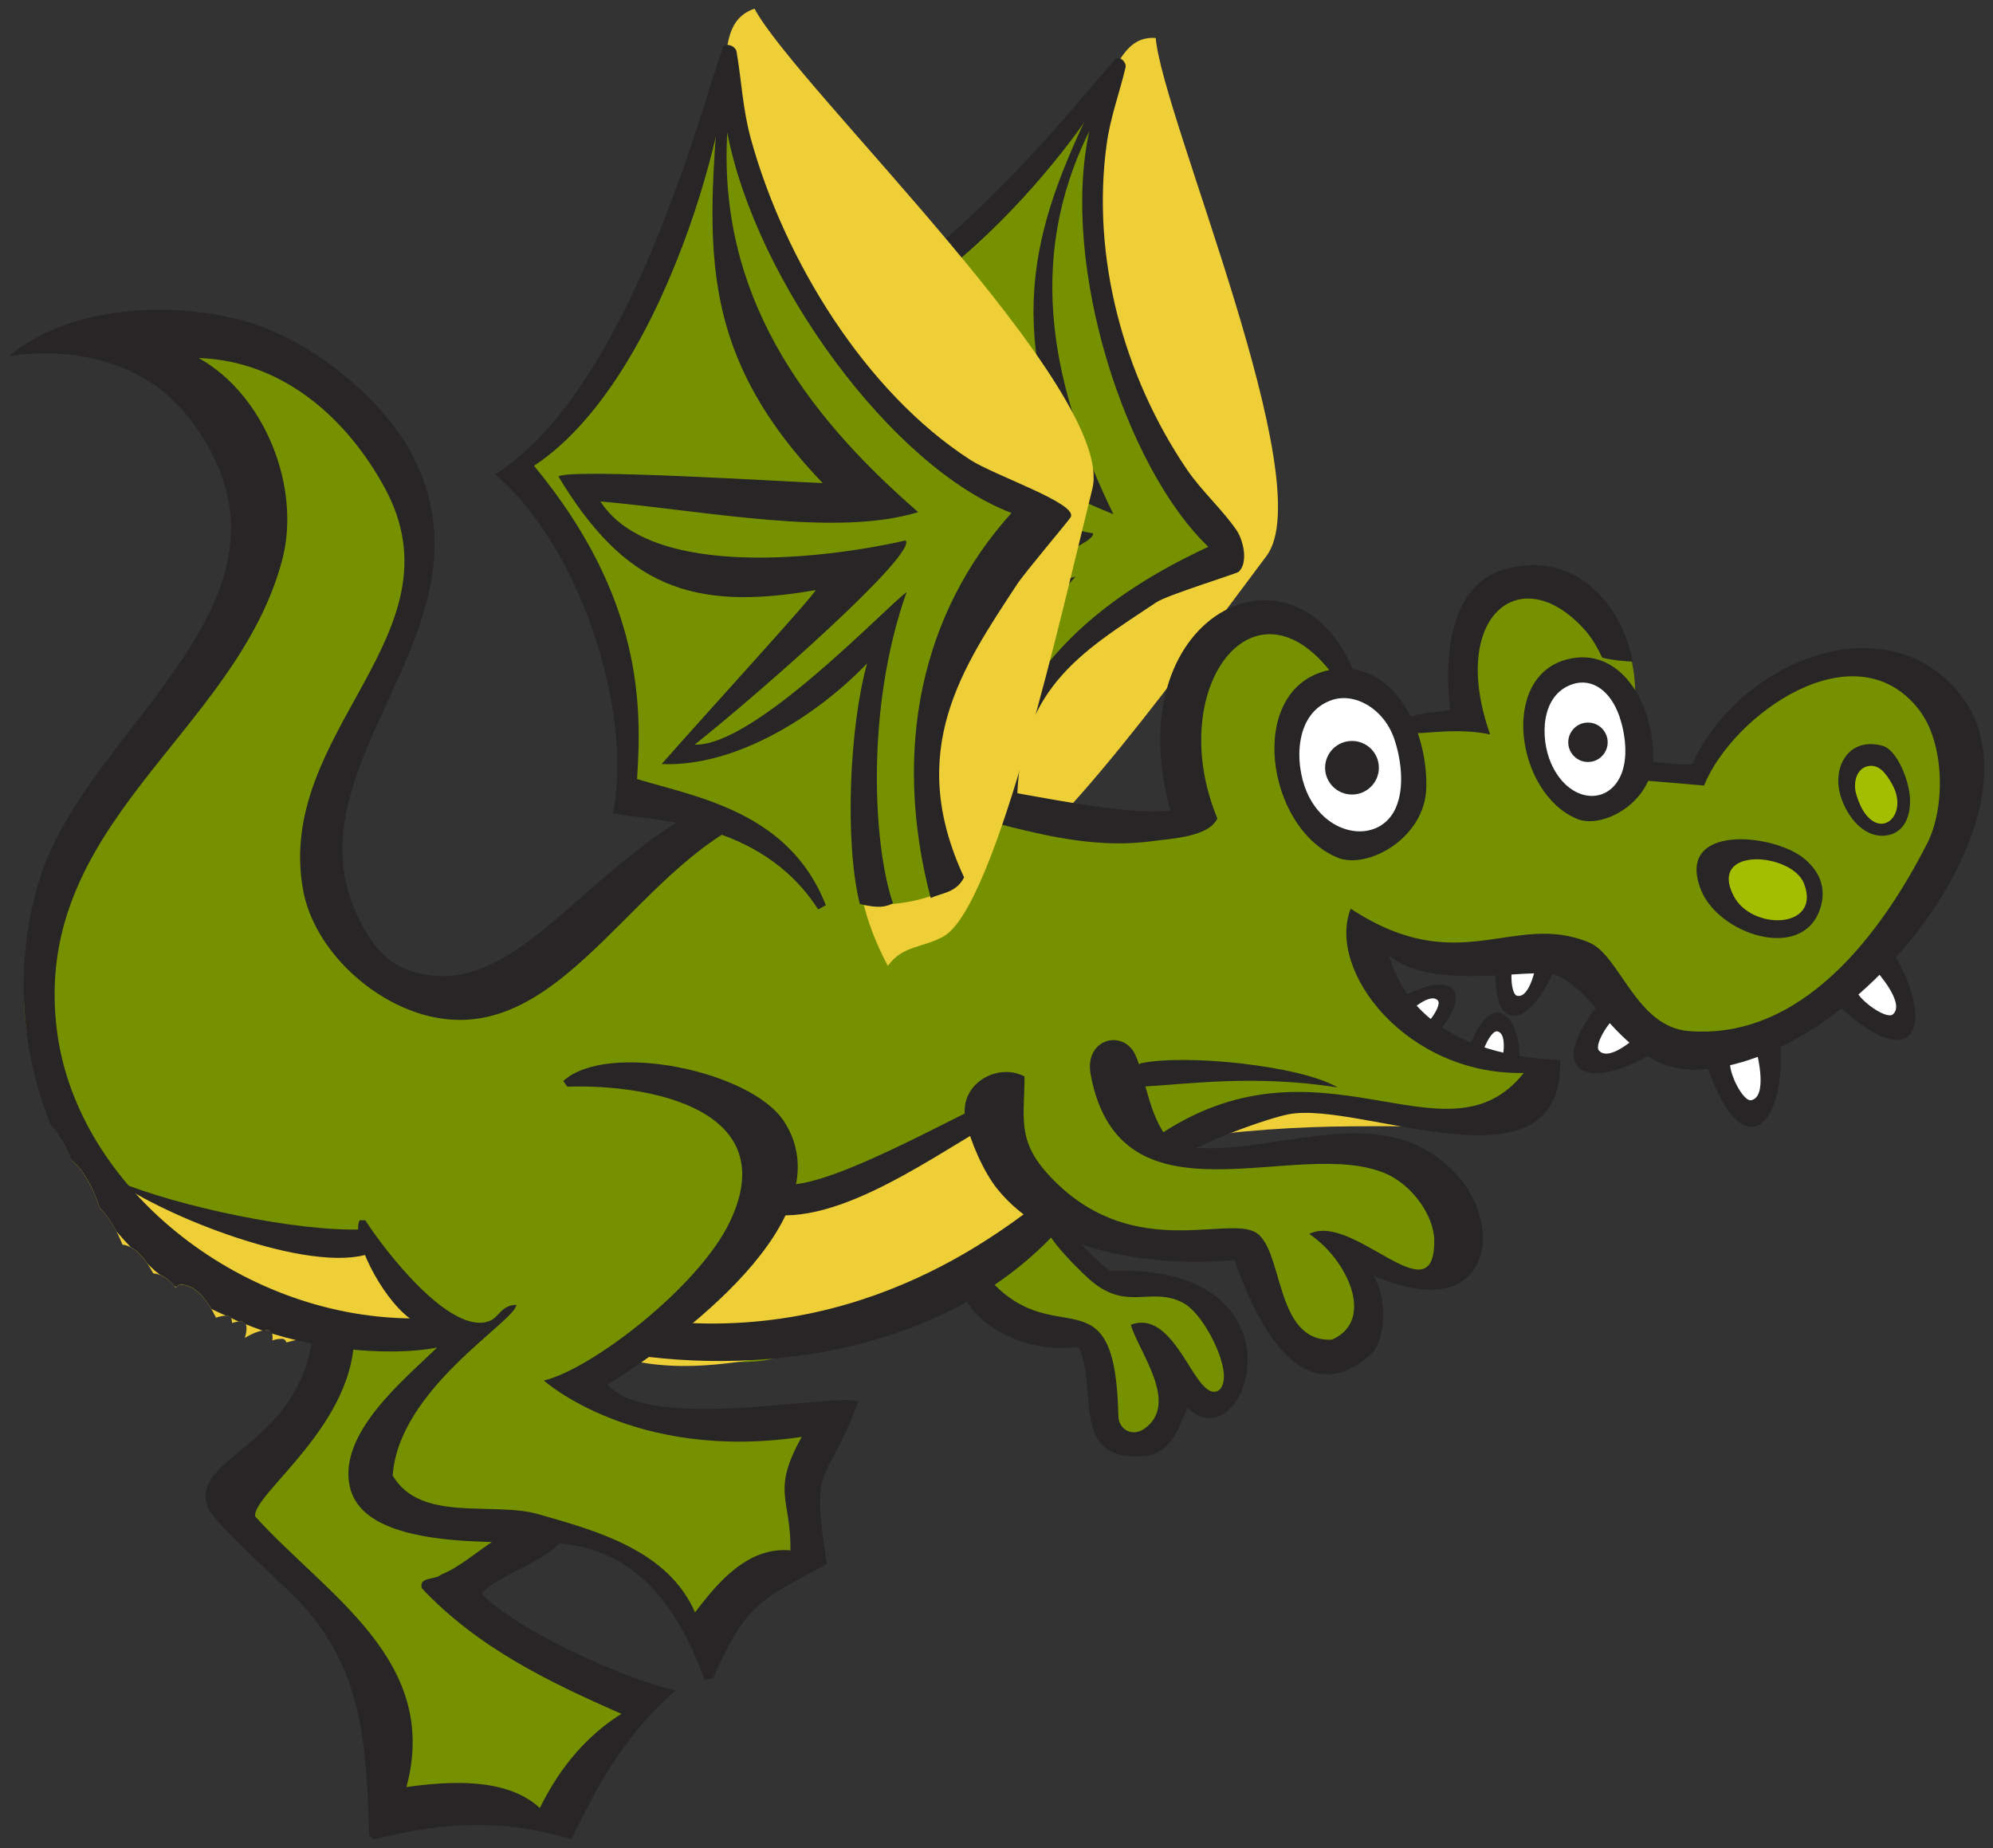 <svg xmlns="http://www.w3.org/2000/svg" xmlns:xlink="http://www.w3.org/1999/xlink" version="1.1" width="131.99" height="122.386" viewBox="-0.268 -0.404 131.99 122.386">
  <rect x="-0.268" y="-0.404" width="131.99" height="122.386" fill="#333333" stroke="none"/>
  <!-- Exported by Scratch - http://scratch.mit.edu/ -->
  <g id="ID0.9019007384777069">
    <path id="ID0.3829690502025187" fill="#EFCF38" d="M 61.144 57.931 C 60.495 50.556 64.487 46.818 68.102 40.245 C 63.035 40.686 59.155 43.501 55.095 41.247 C 60.15 39.536 64.972 38.357 69.542 35.579 C 67.989 33.953 65.63 34.011 63.477 33.35 C 59.371 32.078 56.454 29.134 55.754 24.892 L 70.624 31.339 C 70.047 26.45 67.52 21.326 68.965 15.788 C 70.017 11.753 70.355 9.245 72.66 5.686 C 73.725 4.029 74.263 1.961 76.271 2.112 C 76.737 7.416 87.243 31.601 83.606 36.416 C 79.208 42.243 68.572 57.154 64.91 57.603 C 63.453 57.763 62.449 57.134 61.144 57.931 Z " stroke-width="1.152"/>
    <path id="ID0.5628631277941167" fill="#769100" d="M 66.397 55.128 C 63.143 55.195 61.69 54.072 58.887 53.109 C 59.009 51.142 57.462 48.733 55.941 46.39 C 55.217 45.246 51.513 44.428 51.074 43.162 C 50.515 41.647 51.981 40.802 52.434 39.262 C 53.557 35.644 54.284 33.495 54.085 29.731 C 53.916 26.682 50.522 22.708 53.445 21.702 C 56.687 20.605 57.959 19.809 60.762 17.806 C 66.858 13.428 68.98 9.985 73.107 4.8 C 72.856 7.168 71.517 13.544 71.774 16.456 C 72.296 22.409 74.21 25.567 76.589 31.031 C 77.575 33.325 82.048 35.062 80.198 36.755 C 77.987 38.773 75.701 39.147 73.153 40.704 C 68.493 43.554 65.697 48.504 66.397 55.128 Z " stroke-width="1.152"/>
    <path id="ID0.23389370134100318" fill="#272525" d="M 67.103 53.668 C 66.306 54.337 65.628 53.345 64.863 53.367 C 66.216 44.238 72.473 39.194 79.757 35.807 C 74.253 30.561 69.937 17.138 71.873 8.287 C 67.589 16.931 69.438 25.385 73.473 33.652 C 67.953 31.413 61.384 27.75 55.827 24.797 C 56.775 30.354 67.426 34.088 72.117 34.916 C 72.421 35.937 60.647 39.876 55.703 41.249 C 58.9 42.743 69.264 38.207 70.957 37.782 C 65.942 43.239 63.158 50.989 62.898 54.6 C 62.188 54.691 61.599 54.258 61.054 53.875 C 61.668 50.086 64.637 43.885 67.101 40.79 C 63.316 42.423 57.584 43.509 53.424 41.552 C 57.125 39.769 65.821 35.802 65.99 35.554 C 58.613 33.855 55.55 30.848 54.49 23.309 C 55.342 23.128 68.455 29.482 70.257 30.317 C 66.047 19.203 68.773 12.988 73.596 3.494 C 73.969 3.306 74.346 3.753 74.273 4.061 C 73.86 5.806 73.26 7.371 73.017 9.183 C 72.01 16.626 74.128 24.47 78.322 30.664 C 79.307 32.115 80.671 33.319 81.626 34.712 C 82.066 35.354 82.425 36.849 81.764 37.465 C 81.637 37.584 77.024 39.005 76.319 39.479 C 71.388 42.77 66.821 45.294 67.103 53.668 Z " stroke-width="1.152"/>
    <path id="ID0.6381147354841232" fill="#272525" d="M 73.771 3.438 C 74.178 5.071 63.339 20.319 53.396 22.151 C 56.308 31.949 53.682 37.928 51.718 41.803 C 54.545 44.166 59.344 47.136 59.153 53.151 L 58.633 53.197 C 57.551 46.837 51.478 44.434 49.582 43.138 C 53.222 37.826 53.958 27.371 51.054 21.731 C 61.411 19.967 73.049 3.554 73.771 3.438 Z " stroke-width="1.152"/>
    <path id="ID0.5484759383834898" fill="#EFCF38" d="M 73.8 70.803 C 77.86 70.227 80.189 69.58 84.195 70.37 C 86.253 70.767 87.482 71.272 89.356 72.206 C 91.197 73.123 92.028 73.84 94.085 74.184 C 89.356 74.184 86.684 74.114 81.957 74.543 C 79.72 74.741 78.493 75.57 76.253 75.331 C 74.522 75.151 74.45 72.384 73.8 70.803 Z " stroke-width="1.152"/>
    <path id="ID0.5033106156624854" fill="#769100" d="M 123.174 43.199 C 117.978 43.379 116.027 47.189 112.202 50.675 C 110.649 52.077 108.845 50.531 106.715 50.531 C 109.133 46.361 108.268 39.748 103.541 38.599 C 101.121 38.023 98.774 38.311 97.332 40.323 C 95.741 42.516 96.465 44.564 96.465 47.296 C 94.409 46.829 93.037 47.008 90.977 47.512 C 89.174 43.162 83.797 39.389 80.007 42.193 C 76.182 45.032 76.615 49.2 78.852 53.694 C 68.927 55.311 63.151 49.56 53.442 51.968 C 47.379 53.478 45.212 57.001 40.015 60.45 C 36.082 63.039 32.906 64.549 28.25 65.267 C 23.522 65.986 19.804 55.923 21.824 51.609 C 24.098 46.756 25.795 44.636 27.31 39.459 C 27.996 37.052 27.563 35.469 27.094 33.062 C 26.407 29.719 25.108 28.928 22.545 26.665 C 20.451 24.831 19.73 22.675 17.059 21.921 C 14.389 21.166 12.657 21.85 9.84 22.065 C 10.779 24.545 12.836 25.12 14.028 27.529 C 16.337 32.165 16.301 36.046 13.884 40.611 C 9.878 48.195 5.294 51.178 2.479 59.157 C 0.1 65.869 1.598 71.074 5.077 77.035 C 5.332 77.362 5.564 77.767 5.781 78.208 C 5.884 78.377 5.982 78.541 6.088 78.71 C 7.894 81.631 9.233 83.171 11.684 84.682 C 11.693 84.681 11.698 84.671 11.707 84.671 C 12.264 84.671 12.773 85.017 13.229 85.561 C 13.306 85.602 13.372 85.64 13.451 85.682 C 16.267 87.119 17.638 87.518 20.814 87.766 C 20.49 91.972 17.493 93.516 15.905 97.398 C 15.003 99.663 17.023 101.28 18.647 103.148 C 23.195 108.325 25.288 112.456 25.288 119.251 C 29.114 119.826 36.549 120.114 36.549 120.114 C 36.549 120.114 39.618 115.909 42.179 113.069 L 29.619 105.306 C 32.579 103.112 34.888 100.632 38.426 101.712 C 40.484 102.321 41.89 102.86 43.191 104.588 C 44.164 105.88 45.789 107.894 45.789 107.894 C 45.789 107.894 48.244 105.809 49.831 104.588 C 51.13 103.581 53.26 104.263 53.729 102.717 C 54.162 101.317 53.044 100.452 53.007 98.98 C 52.935 96.788 54.09 95.71 54.45 93.516 C 51.31 92.582 49.361 94.629 46.076 94.522 C 42.936 94.415 41.637 92.401 38.569 91.645 C 39.495 90.489 40.454 89.278 41.673 89.203 C 44.16 89.052 48.56 90.432 51.419 89.419 C 55.895 87.838 57.121 87.227 61.814 86.472 C 62.824 86.328 63.258 85.178 64.269 85.322 C 65.568 85.539 65.677 87.081 66.867 87.623 C 68.853 88.558 71.451 87.839 72.064 89.924 C 72.715 92.08 71.632 94.596 73.653 95.529 C 75.422 96.355 76.94 93.98 77.407 92.08 C 79.211 92.08 81.666 92.726 81.882 90.929 C 82.138 88.699 81.015 87.119 79.283 85.754 C 77.598 84.426 75.482 84.941 73.653 84.494 C 72.114 84.12 70.768 82.878 70.188 81.153 C 74.679 81.451 82.025 82.303 82.025 82.303 C 82.025 82.303 82.895 84.582 83.47 85.322 C 84.986 87.264 86.9 90.101 88.812 88.629 C 90.762 87.117 90.762 84.567 89.824 82.303 C 92.171 83.453 95.492 85.251 96.465 82.878 C 97.439 80.471 95.275 78.456 93.144 76.984 C 90.618 75.257 88.595 75.688 85.491 75.906 C 82.93 76.086 81.267 76.048 78.703 75.546 C 79.932 73.067 83.323 72.598 86.066 72.598 C 92.493 72.598 98.415 76.515 101.66 70.945 C 99.021 69.219 96.858 69.795 94.007 68.501 C 91.263 67.277 89.963 64.907 89.963 61.887 C 93.32 64.115 96.206 63.036 100.214 63.036 C 104.146 63.036 105.663 66.955 109.308 68.428 C 112.595 69.757 114.037 68.569 117.395 67.35 C 121.87 65.732 124.361 63.827 126.778 59.729 C 130.139 54.019 129.78 42.984 123.174 43.199 Z " stroke-width="1.152"/>
    <path id="ID0.11428506067022681" fill="#272525" d="M 106.611 64.936 C 107.551 65.779 109.589 67.387 110.377 68.384 C 109.542 69.422 105.545 71.551 104.265 70.27 C 103.011 69.018 105.859 65.668 106.611 64.936 Z " stroke-width="1.152"/>
    <path id="ID0.2568365065380931" fill="#FFFFFF" d="M 105.628 69.171 C 105.275 68.782 106.374 66.993 107.139 66.644 C 107.763 67.114 108.464 67.936 108.464 67.936 C 108.464 67.936 106.39 70.014 105.628 69.171 Z " stroke-width="1.152"/>
    <path id="ID0.8674168363213539" fill="#EFCF38" d="M 25.649 84.317 C 24.658 83.205 24.332 81.765 22.834 81.73 C 19.676 81.621 17.979 80.741 14.821 80.507 C 9.874 80.138 7.337 77.814 3.846 75.104 C 4.069 75.501 4.272 75.947 4.457 76.424 C 5.233 77.01 5.88 78.225 6.364 79.63 C 6.938 80.146 7.435 81.007 7.842 82.018 C 8.627 82.113 9.315 82.861 9.882 83.923 C 10.428 83.96 10.927 84.314 11.371 84.87 C 11.467 84.751 11.573 84.67 11.707 84.67 C 12.626 84.67 13.413 85.575 14.038 86.858 C 14.28 86.776 14.516 86.722 14.739 86.722 C 14.996 86.722 15.098 86.911 15.097 87.211 C 15.304 87.148 15.506 87.105 15.699 87.105 C 16.097 87.105 16.139 87.54 15.952 88.196 C 16.47 87.882 16.971 87.681 17.426 87.681 C 17.734 87.681 17.824 87.945 17.77 88.361 C 17.983 88.295 18.189 88.257 18.387 88.257 C 18.558 88.257 18.647 88.355 18.7 88.496 C 18.719 88.493 18.737 88.485 18.755 88.483 C 19.282 88.334 19.84 88.224 20.455 88.196 C 23.522 88.052 25.327 88.5 28.323 87.765 C 28.213 86.078 26.769 85.577 25.649 84.317 Z " stroke-width="1.152"/>
    <path id="ID0.7835018429905176" fill="#EFCF38" d="M 40.953 89.564 C 43.462 87.693 45.61 87.245 47.234 84.533 C 48.551 82.323 49.184 80.509 51.566 79.573 C 56.853 77.469 59.524 75.565 64.993 73.894 C 66.132 76.75 67.609 77.811 69.037 80.436 C 65.735 82.896 64.165 84.623 60.591 86.833 C 58.028 88.416 56.24 88.632 53.298 89.062 C 48.876 89.708 45.322 90.644 40.953 89.564 Z " stroke-width="1.152"/>
    <path id="ID0.026084103621542454" fill="#272525" d="M 98.921 62.383 C 99.904 62.504 101.935 62.623 102.892 62.912 C 102.825 63.951 101.221 67.105 99.822 66.857 C 98.452 66.613 98.767 63.19 98.921 62.383 Z " stroke-width="1.152"/>
    <path id="ID0.5959749547764659" fill="#FFFFFF" d="M 100.201 65.539 C 99.797 65.446 99.697 63.808 100.03 63.242 C 100.64 63.266 101.462 63.48 101.462 63.48 C 101.462 63.48 101.07 65.74 100.201 65.539 Z " stroke-width="1.152"/>
    <path id="ID0.3889640555717051" fill="#272525" d="M 100.22 70.37 C 100.547 69.494 100.295 66.977 99.055 66.673 C 98.045 66.424 97.185 68.407 96.825 69.495 C 97.275 69.896 99.779 70.316 100.22 70.37 Z " stroke-width="1.152"/>
    <path id="ID0.7101151440292597" fill="#FFFFFF" d="M 98.884 67.894 C 98.52 67.822 97.834 69.132 97.9 69.717 C 98.408 69.921 99.165 70.045 99.165 70.045 C 99.165 70.045 99.67 68.045 98.884 67.894 Z " stroke-width="1.152"/>
    <path id="ID0.493751528672874" fill="#272525" d="M 91.611 66.354 C 92.212 65.633 95.054 64.182 95.94 65.099 C 96.662 65.846 95.368 67.578 94.601 68.433 C 94.028 68.248 91.88 66.708 91.611 66.354 Z " stroke-width="1.152"/>
    <path id="ID0.8861293531954288" fill="#FFFFFF" d="M 94.965 65.859 C 95.208 66.138 94.413 67.383 93.871 67.62 C 93.438 67.28 92.954 66.694 92.954 66.694 C 92.954 66.694 94.438 65.255 94.965 65.859 Z " stroke-width="1.152"/>
    <path id="ID0.2781149777583778" fill="#272525" d="M 120.883 65.582 C 121.777 64.692 123.496 62.749 124.54 62.017 C 125.536 62.903 127.462 66.986 126.111 68.194 C 124.79 69.376 121.577 66.366 120.883 65.582 Z " stroke-width="1.152"/>
    <path id="ID0.8239121972583234" fill="#FFFFFF" d="M 125.079 66.779 C 124.671 67.109 122.935 65.923 122.624 65.144 C 123.129 64.549 123.99 63.895 123.99 63.895 C 123.99 63.895 125.965 66.067 125.079 66.779 Z " stroke-width="1.152"/>
    <path id="ID0.8275905447080731" fill="#272525" d="M 112.565 69.437 C 113.775 69.069 116.209 68.161 117.474 68.002 C 117.936 69.249 117.711 73.757 115.951 74.193 C 114.225 74.612 112.808 70.454 112.565 69.437 Z " stroke-width="1.152"/>
    <path id="ID0.6078113722614944" fill="#FFFFFF" d="M 115.704 72.456 C 115.187 72.558 114.214 70.701 114.307 69.867 C 115.032 69.576 116.101 69.4 116.101 69.4 C 116.101 69.4 116.825 72.241 115.704 72.456 Z " stroke-width="1.152"/>
    <path id="ID0.813866080250591" fill="#272525" d="M 77.245 53.269 C 72.356 53.839 60.796 50.148 54.223 50.709 C 40.618 51.873 35.927 65.509 27.882 64.144 C 25.508 63.745 24.366 62.296 23.385 60.2 C 18.643 50.094 33.022 41.158 27.025 29.703 C 25.031 25.895 20.229 22.092 16.103 20.907 C 11.178 19.491 4.371 19.788 0.308 23.199 C 0.308 23.199 7.966 21.596 12.355 27.411 C 21.222 39.159 5.483 47.558 2.343 57.854 C 0.699 63.242 1.036 68.948 3.074 74.051 C 3.604 74.604 4.062 75.446 4.442 76.415 C 5.225 76.997 5.876 78.211 6.363 79.63 C 6.759 79.986 7.117 80.512 7.436 81.134 C 7.744 81.493 8.065 81.843 8.391 82.19 C 8.796 82.405 9.168 82.788 9.506 83.289 C 9.669 83.44 9.819 83.601 9.987 83.745 C 10.1 83.842 10.218 83.925 10.333 84.018 C 10.67 84.152 10.983 84.417 11.278 84.76 C 11.316 84.787 11.355 84.81 11.393 84.836 C 11.483 84.736 11.585 84.671 11.707 84.671 C 12.478 84.671 13.16 85.313 13.731 86.274 C 14.054 86.443 14.383 86.579 14.71 86.729 C 14.72 86.729 14.73 86.724 14.739 86.724 C 14.873 86.724 14.958 86.784 15.018 86.871 C 15.203 86.952 15.384 87.051 15.57 87.128 C 15.611 87.126 15.657 87.108 15.697 87.108 C 15.844 87.108 15.929 87.181 15.988 87.286 C 16.378 87.438 16.769 87.596 17.158 87.726 C 17.247 87.713 17.339 87.683 17.424 87.683 C 17.589 87.683 17.677 87.777 17.732 87.907 C 22.278 89.306 26.633 89.254 28.683 88.835 C 26.497 90.959 22.102 94.514 22.901 98.057 C 23.883 102.407 33.116 101.584 36.5 101.787 C 41.948 102.118 44.635 106.067 46.404 110.849 L 46.94 110.743 C 49.213 105.777 49.845 105.677 54.489 103.176 C 53.394 96.132 54.383 98.286 56.578 92.405 C 55.197 91.797 42.707 94.521 39.98 91.285 C 44.461 88.5 55.849 80.267 51.651 73.851 C 49.456 70.493 39.925 68.532 37.035 71.186 L 37.301 71.559 C 42.833 71.378 51.619 73.084 48.064 80.516 C 46.012 84.808 38.917 90.266 35.751 91.02 C 35.751 91.02 41.729 96.403 52.83 94.751 C 50.784 98.406 52.13 98.836 52.081 102.269 C 49.279 102.008 47.279 104.366 45.764 106.376 C 43.967 102.276 39.316 100.99 35.377 99.868 C 32.362 99.011 27.567 100.455 25.738 97.307 C 26.136 91.555 33.884 87.086 33.931 86.003 C 32.896 86.043 32.82 86.808 32.163 87.071 C 29.556 88.103 25.12 82.287 23.926 80.405 L 23.553 80.405 C 22.959 81.481 25 85.541 26.877 86.905 C 15.472 86.761 4.882 78.15 3.521 67.984 C 1.668 54.137 15.287 48.287 18.405 36.742 C 19.716 31.888 17.267 25.743 12.889 23.306 C 18.431 23.485 22.686 27.269 25.204 31.889 C 30.5 41.607 17.937 48.007 19.797 58.495 C 20.513 62.536 24.523 66.186 28.524 66.972 C 37.382 68.721 42.165 56.138 50.638 53.376 C 60.22 50.253 67.448 56.473 76.069 55.296 C 77.291 55.128 79.765 55.032 80.354 53.803 C 76.69 44.925 83.185 36.73 88.545 45.058 L 89.754 45.069 C 86.314 34.259 73.513 39.748 77.245 53.269 Z " stroke-width="1.152"/>
    <path id="ID0.40037573827430606" fill="#272525" d="M 99.355 37.304 C 104.055 35.938 107.178 39.697 107.862 43.416 C 107.184 43.372 106.53 43.321 105.843 43.148 C 105.523 42.489 105.18 41.842 104.607 41.219 C 100.368 36.612 95.675 40.468 98.418 48.232 C 96.324 47.801 94.433 48.158 93.464 48.15 C 92.932 47.819 92.861 48.031 92.933 47.137 C 93.829 46.754 94.833 46.807 95.772 46.604 C 95.311 42.767 95.89 38.31 99.355 37.304 Z " stroke-width="1.152"/>
    <path id="ID0.507999814581126" fill="#272525" d="M 91.725 62.877 C 92.93 67.076 96.879 69.542 103.053 69.795 C 103.299 78.998 89.866 72.448 85.061 73.389 C 83.591 73.678 79.097 75.285 77.535 76.474 C 76.737 76.74 76.134 75.009 76.134 75.009 C 87.087 67.325 95.465 77.179 100.645 70.651 C 92.863 70.81 87.567 63.866 89.186 59.773 C 96.4 64.516 99.949 59.923 104.976 62.012 C 107.02 62.862 108.071 67.597 111.568 67.877 C 119.055 68.481 124.294 61.469 127.361 55.455 C 128.593 53.038 128.521 48.795 126.826 46.604 C 122.606 41.147 114.512 46.881 112.584 51.616 L 108.666 51.286 C 108.423 50.851 108.649 50.355 108.932 50.008 C 109.856 50.102 111.122 50.316 111.815 50.183 C 114.839 43.488 124.561 39.341 129.556 45.592 C 135.738 53.331 122.614 70.152 112.048 70.437 C 107.35 70.564 105.425 65.015 102.675 64.144 C 101.146 63.661 94.603 65.277 91.725 62.877 Z " stroke-width="1.152"/>
    <path id="ID0.05830907728523016" fill="#272525" d="M 88.312 71.607 C 82.758 70.742 78.403 71.398 75.352 71.558 C 75.352 70.758 74.477 70.385 75.28 70.012 C 78.225 69.373 85.901 70.169 88.312 71.607 Z " stroke-width="1.152"/>
    <path id="ID0.5072658923454583" fill="#272525" d="M 67.162 73.022 C 62.94 75.103 56.434 80.336 51.3 80.073 C 50.929 79.486 51.481 78.59 51.728 78.047 C 55.175 78.278 65.215 72.166 66.626 72.009 C 66.819 72.401 67.277 72.533 67.162 73.022 Z " stroke-width="1.152"/>
    <path id="ID0.7043810402974486" fill="#272525" d="M 23.701 81.011 C 23.985 81.275 24.413 82.164 24.278 82.594 C 20.236 84.03 10.338 80.021 7.464 77.809 C 11.497 79.488 19.393 81.172 23.701 81.011 Z " stroke-width="1.152"/>
    <path id="ID0.3246458079665899" fill="#272525" d="M 70.711 80.007 C 63.403 89.06 50.555 90.787 40.881 89.205 L 44.058 87.121 C 58.063 88.344 67.2 80.16 69.304 78.674 C 70.028 78.763 70.711 80.007 70.711 80.007 Z " stroke-width="1.152"/>
    <path id="ID0.08801425294950604" fill="#272525" d="M 69.858 80.392 C 70.978 81.512 71.947 82.805 73.23 83.752 C 86.795 83.221 82.287 96.654 78.371 92.816 C 77.778 94.186 77.273 95.857 75.534 96.015 C 70.427 96.479 72.551 91.311 71.129 88.777 C 65.503 89.591 61.181 84.146 64.877 83.859 C 69.469 89.643 73.579 83.26 73.799 93.376 C 73.818 94.264 74.726 94.782 75.534 94.202 C 77.861 92.529 75.156 89.152 74.622 87.326 C 77.042 86.407 78.353 90.347 79.495 91.43 C 80.224 92.153 80.873 91.65 80.779 90.523 C 80.66 89.101 79.283 86.513 78.103 85.885 C 75.923 84.723 74.309 86.559 71.785 84.231 C 71.44 83.916 67.221 79.985 69.858 80.392 Z " stroke-width="1.152"/>
    <path id="ID0.7854397711344063" fill="#272525" d="M 23.169 87.604 C 23.527 93.816 16.348 98.583 16.637 100.027 C 21.365 105.249 28.91 109.543 26.649 117.941 C 29.377 117.559 33.267 117.267 35.483 119.328 C 36.159 117.977 37.703 115.085 40.891 113.092 C 36.044 110.972 31.358 108.699 27.666 104.773 C 27.452 103.989 28.567 104.246 28.952 103.866 C 31.174 103.014 33.743 99.735 36.127 100.666 C 36.429 100.786 36.86 100.783 36.929 101.2 C 37.16 102.575 32.374 103.975 31.63 105.147 C 34.061 107.621 41.066 110.791 44.479 111.544 C 40.592 114.942 38.914 118.726 37.571 121.406 C 31.641 119.54 26.789 120.904 24.454 121.406 L 24.187 121.141 C 23.967 115.146 23.832 110.098 19.42 105.519 C 18.385 104.444 13.906 100.427 13.531 99.492 C 12.126 96.001 19.66 95.521 20.491 87.763 C 21.18 87.226 22.129 87.626 22.901 87.34 L 23.169 87.604 Z " stroke-width="1.152"/>
    <path id="ID0.5083988001570106" fill="#272525" d="M 67.582 70.882 C 67.584 73.6 67.049 75.1 69.193 77.418 C 74.461 83.123 80.705 80.181 82.781 81.153 C 84.792 82.091 84.049 88.519 87.946 88.312 C 90.868 87.021 88.926 82.963 86.438 81.313 C 89.351 79.836 94.749 86.919 94.718 81.755 C 94.706 80.084 93.244 78.096 91.584 77.349 C 85.75 74.729 73.946 81.315 71.965 70.766 C 71.515 68.372 74.116 67.728 74.918 69.445 C 75.649 71.011 75.82 73.881 77.451 75.382 C 83.291 76.808 91.338 71.606 96.443 77.664 C 97.708 79.161 98.437 81.624 97.55 83.323 C 95.814 86.638 90.766 84.024 90.683 84.078 C 91.626 85.554 91.563 88.364 90.461 89.331 C 85.852 93.376 82.835 86.901 81.492 83.044 C 76.229 83.491 69.252 82.655 65.776 78.327 C 64.866 77.194 64.006 75.21 63.687 73.8 C 63.155 71.427 65.744 69.921 67.582 70.882 Z " stroke-width="1.152"/>
    <path id="ID0.4093028628267348" fill="#272525" d="M 104.169 53.823 C 100.138 52.142 99.025 44.426 103.508 43.263 C 107.017 42.35 109.275 46.168 109.21 49.84 C 109.159 52.718 105.878 54.536 104.169 53.823 Z " stroke-width="1.152"/>
    <path id="ID0.04298979789018631" fill="#FFFFFF" d="M 107.062 50.968 C 106.147 52.995 103.566 52.722 102.442 50.115 C 101.731 48.468 101.753 45.627 103.857 44.911 C 105.149 44.472 106.385 45.315 106.98 47.037 C 107.357 48.126 107.6 49.78 107.062 50.968 Z " stroke-width="1.152"/>
    <path id="ID0.5639722710475326" fill="#272525" d="M 104.897 47.447 C 105.258 47.447 105.584 47.594 105.82 47.83 C 106.056 48.066 106.203 48.392 106.203 48.752 C 106.203 49.113 106.056 49.439 105.82 49.675 C 105.584 49.911 105.258 50.057 104.897 50.057 C 104.537 50.057 104.211 49.911 103.975 49.675 C 103.739 49.439 103.592 49.113 103.592 48.752 C 103.592 48.392 103.739 48.066 103.975 47.83 C 104.211 47.594 104.537 47.447 104.897 47.447 Z " stroke-width="1.152"/>
    <path id="ID0.10342989256605506" fill="#272525" d="M 88.296 56.384 C 83.578 54.417 82.275 45.39 87.523 44.026 C 91.628 42.96 94.268 47.428 94.193 51.724 C 94.136 55.091 90.296 57.217 88.296 56.384 Z " stroke-width="1.152"/>
    <path id="ID0.344261625315994" fill="#FFFFFF" d="M 92.16 53.119 C 91.088 55.489 87.59 55.094 86.276 52.045 C 85.443 50.117 85.47 46.793 87.933 45.956 C 89.444 45.442 91.368 46.502 92.066 48.519 C 92.502 49.792 92.79 51.729 92.16 53.119 Z " stroke-width="1.152"/>
    <path id="ID0.7506772642955184" fill="#272525" d="M 89.269 48.665 C 89.761 48.665 90.206 48.864 90.528 49.184 C 90.851 49.506 91.05 49.949 91.05 50.439 C 91.05 50.928 90.851 51.372 90.528 51.693 C 90.206 52.013 89.761 52.212 89.269 52.212 C 88.777 52.212 88.333 52.013 88.01 51.693 C 87.688 51.372 87.489 50.928 87.489 50.439 C 87.489 49.949 87.688 49.506 88.01 49.184 C 88.333 48.864 88.777 48.665 89.269 48.665 Z " stroke-width="1.152"/>
    <path id="ID0.15803505992516875" fill="#272525" d="M 124.388 48.979 C 125.305 49.221 126.025 50.979 126.185 52.082 C 126.368 53.344 125.988 54.633 124.827 54.893 C 123.283 55.237 122.025 53.741 121.599 52.2 C 121.094 50.361 122.162 48.394 124.388 48.979 Z " stroke-width="1.152"/>
    <path id="ID0.9536874135956168" fill="#A1BF00" d="M 122.647 52.126 C 122.469 51.482 122.641 50.525 123.41 50.341 C 124.18 50.155 124.659 50.857 125.037 51.521 C 125.791 52.853 125.221 54.065 124.412 54.143 C 123.81 54.199 123.06 53.626 122.647 52.126 Z " stroke-width="1.152"/>
    <path id="ID0.34475489892065525" fill="#272525" d="M 120.22 59.924 C 118.947 63.262 113.552 61.439 112.39 58.547 C 110.611 54.108 117.223 54.763 119.251 56.481 C 120.679 57.692 120.564 59.028 120.22 59.924 Z " stroke-width="1.152"/>
    <path id="ID0.015614793635904789" fill="#A1BF00" d="M 119.201 58.097 C 120.395 61.132 115.732 61.263 114.536 58.91 C 112.857 55.609 118.405 56.068 119.201 58.097 Z " stroke-width="1.152"/>
    <path id="ID0.7392858904786408" fill="#EFCF38" d="M 58.531 63.563 C 54.667 56.327 57.112 50.798 57.937 42.546 C 52.967 45.178 50.237 49.716 45.123 49.169 C 49.529 45.248 52.058 43.094 55.506 38.298 C 53.22 37.31 51.599 38.33 49.119 38.586 C 44.384 39.057 41.245 36.243 38.69 32.221 L 54.962 32.074 C 53.418 25.889 49.127 23.52 48.194 17.255 C 47.514 12.69 46.767 9.992 47.571 5.374 C 47.939 3.222 47.589 0.884 49.702 0.172 C 52.482 5.377 73.688 25.494 72.075 31.966 C 70.123 39.797 65.761 59.57 62.227 61.605 C 60.809 62.395 59.511 62.185 58.531 63.563 Z " stroke-width="1.152"/>
    <path id="ID0.41539182513952255" fill="#769100" d="M 62.665 58.442 C 59.378 59.911 57.409 59.393 54.137 59.618 C 53.408 57.562 50.784 55.773 48.216 54.042 C 46.984 53.188 42.853 53.951 41.857 52.849 C 40.629 51.546 41.755 50.054 41.548 48.29 C 41.12 44.121 40.929 41.617 39.09 37.867 C 37.593 34.835 32.41 32.246 34.952 29.965 C 37.779 27.449 38.73 26.091 40.714 22.842 C 45.025 15.757 45.688 11.334 47.643 4.274 C 48.416 6.794 49.822 13.866 51.346 16.723 C 54.464 22.562 57.786 24.955 62.583 29.498 C 64.584 31.41 68.514 32.26 67.367 34.781 C 65.986 37.79 65.893 38.451 63.975 41.136 C 60.464 46.051 60.248 52.923 62.665 58.442 Z " stroke-width="1.152"/>
    <path id="ID0.006697603967040777" fill="#272525" d="M 63.581 57.698 C 63.059 58.721 62.138 58.714 61.368 59.065 C 58.783 49.181 60.77 40.154 66.721 33.565 C 58.834 30.592 49.768 18.212 47.897 8.358 C 47.288 19.012 52.842 26.828 60.543 33.512 C 55.071 35.187 46.44 33.416 39.496 32.803 C 42.875 38.056 54.572 36.562 59.713 35.386 C 60.464 36.295 50.18 45.379 45.74 48.907 C 49.646 49.052 58.235 39.966 59.773 38.805 C 57.037 46.522 57.567 55.62 58.87 59.409 C 58.186 59.807 57.397 59.62 56.675 59.463 C 55.655 55.341 55.987 47.743 57.155 43.529 C 54.008 46.822 48.64 50.398 43.55 50.196 C 46.547 46.785 53.683 38.996 53.749 38.674 C 45.496 40.119 41.069 38.373 36.715 31.149 C 37.503 30.598 52.016 31.513 54.218 31.588 C 45.099 22.077 46.783 14.484 47.575 2.734 C 47.874 2.381 48.453 2.674 48.512 3.018 C 48.85 4.974 48.918 6.827 49.456 8.779 C 51.664 16.796 57.018 25.54 63.982 30.043 C 65.613 31.099 71.061 32.912 70.653 33.826 C 70.575 34.001 67.606 37.502 67.091 38.289 C 63.494 43.77 59.657 49.288 63.581 57.698 Z " stroke-width="1.152"/>
    <path id="ID0.05798731651157141" fill="#272525" d="M 47.729 2.601 C 48.852 4.091 44.431 24.294 35.097 30.442 C 42.32 39.171 42.241 46.393 41.923 51.188 C 45.829 52.377 52.009 53.337 54.425 59.546 L 53.914 59.817 C 50.05 53.803 42.819 53.97 40.325 53.466 C 41.727 46.486 37.935 35.517 32.526 31.022 C 42.311 24.765 47.041 3.03 47.729 2.601 Z " stroke-width="1.152"/>
  </g>
</svg>